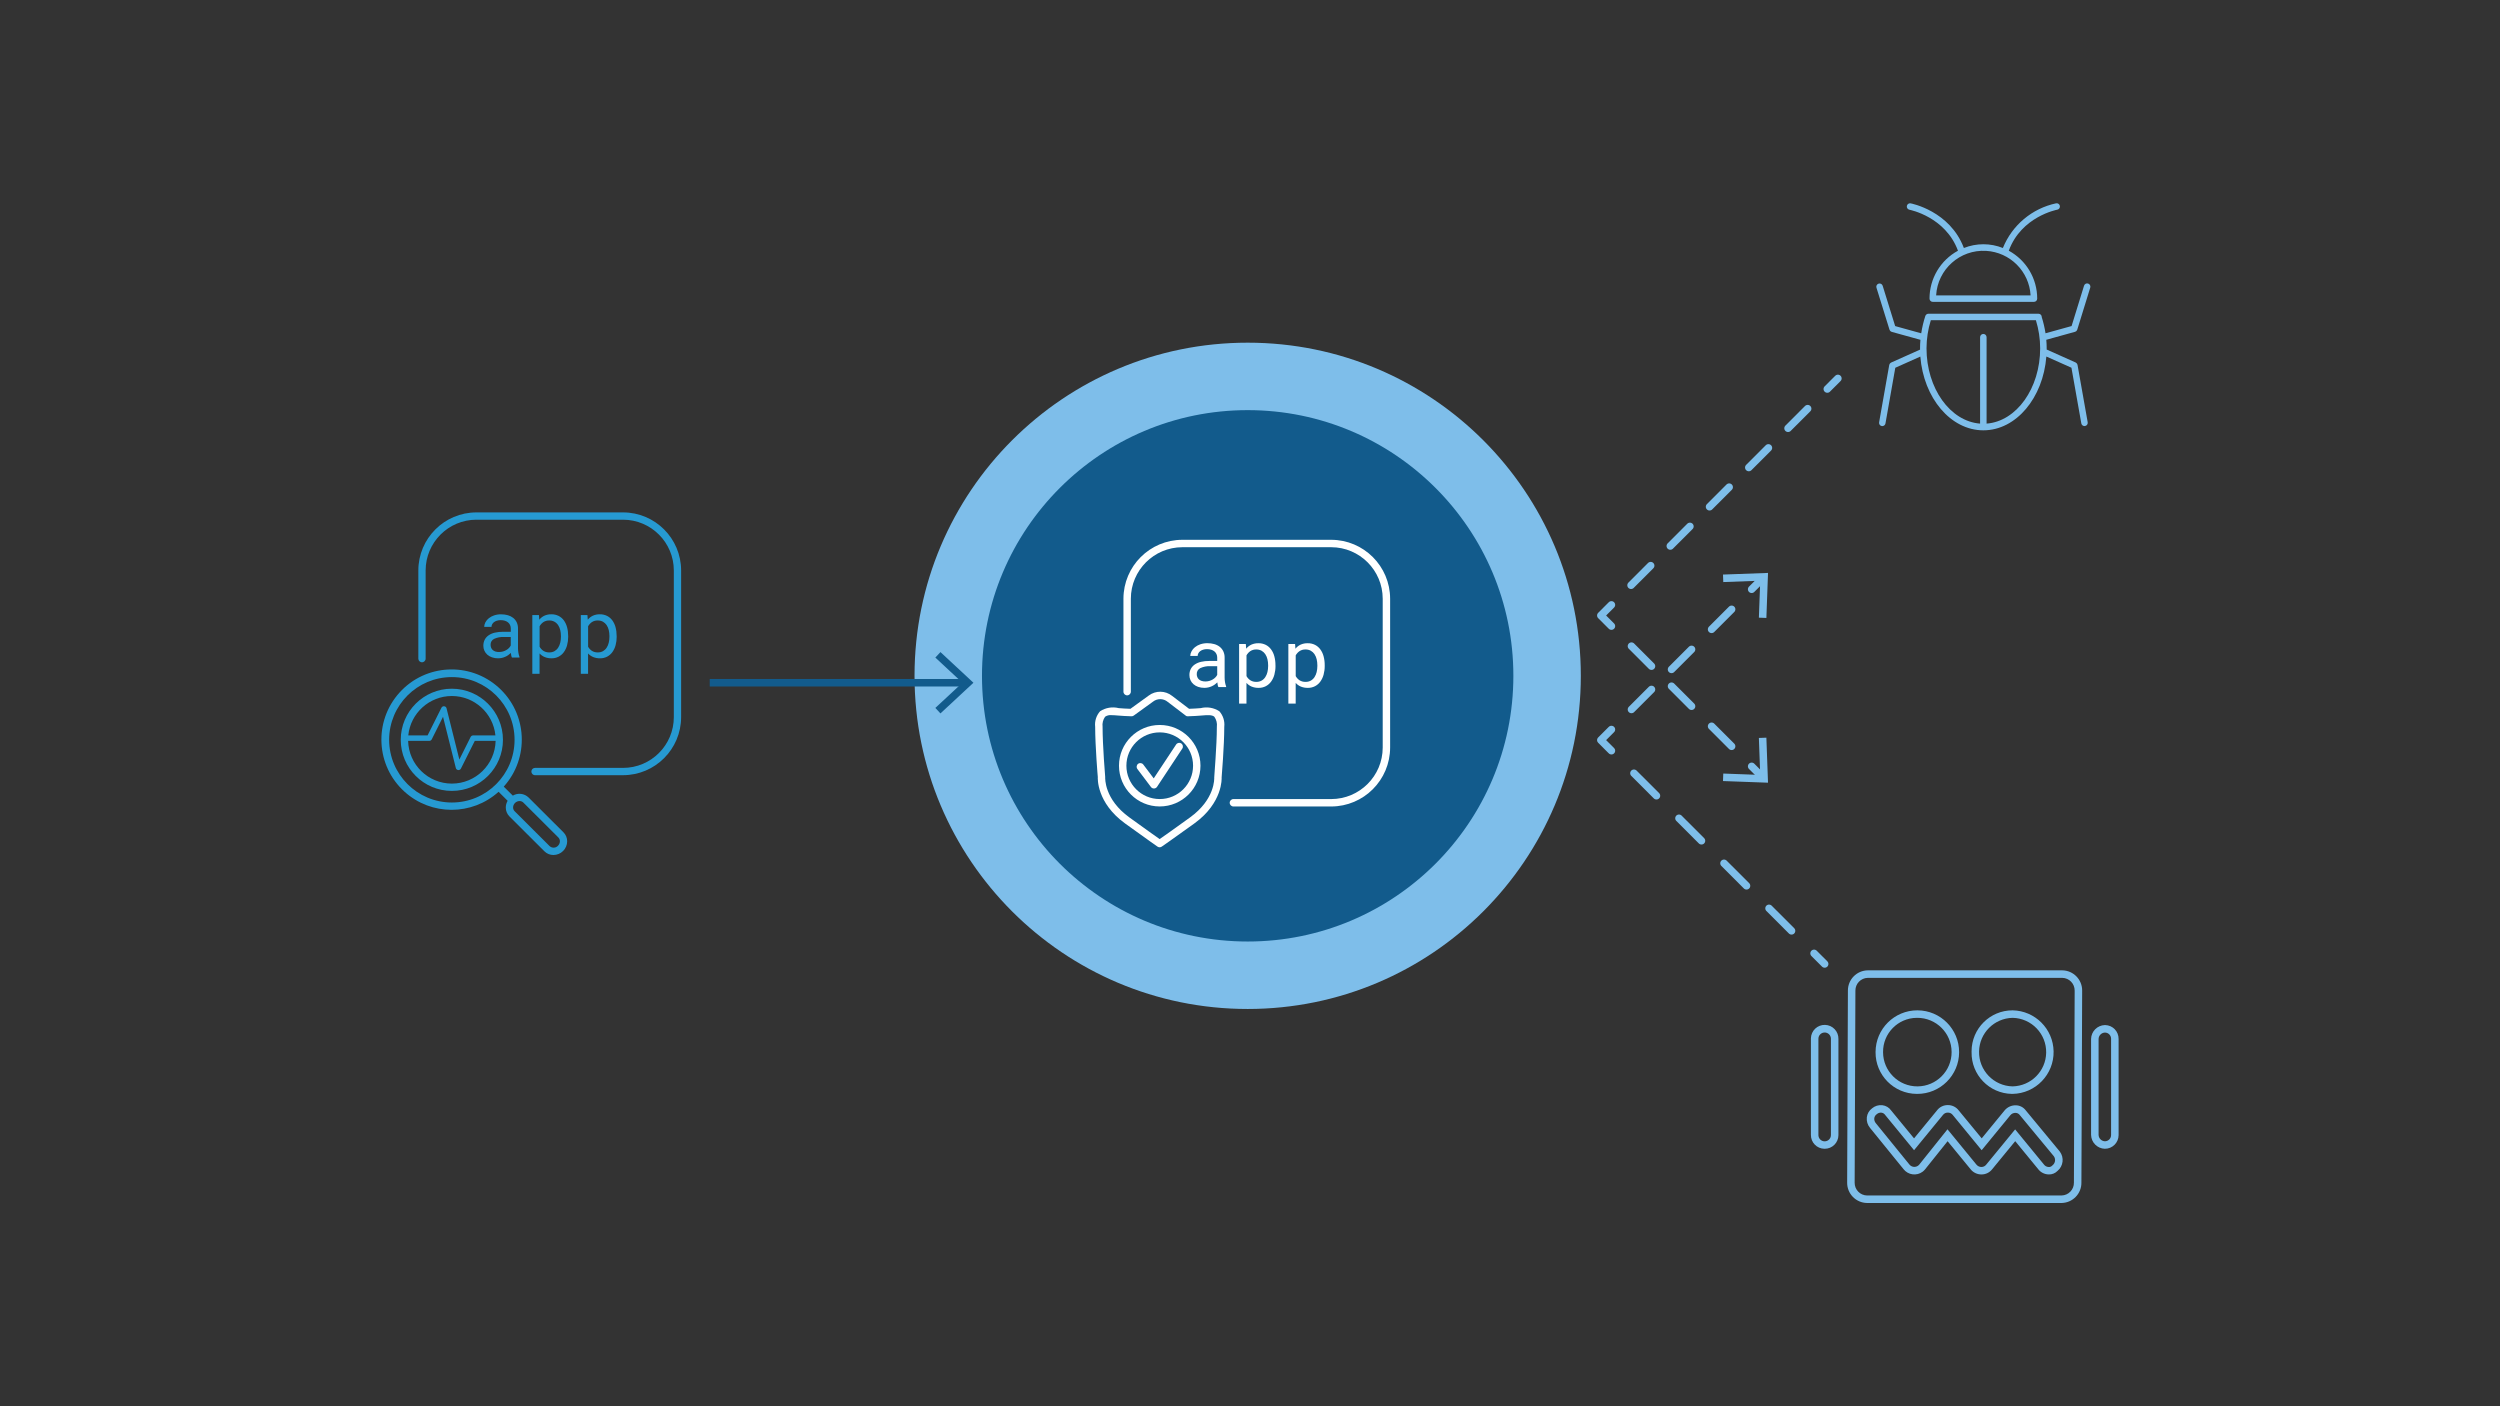 <?xml version="1.0" encoding="UTF-8"?><svg id="Layer_1" xmlns="http://www.w3.org/2000/svg" viewBox="0 0 1200 675"><rect x="0" y="0" width="1200" height="675" fill="#333333" stroke="none"/><defs><style>.cls-1,.cls-2,.cls-3,.cls-4,.cls-5{fill:none;stroke-width:3.6px;}.cls-1,.cls-2,.cls-4,.cls-5{stroke:#7ebeea;stroke-linecap:round;stroke-linejoin:round;}.cls-6{fill:#fff;}.cls-7{fill:#7ebeea;}.cls-8{fill:#125b8c;}.cls-9{fill:#269ad2;}.cls-2{stroke-dasharray:0 0 0 0 0 0 15.284 15.284;}.cls-3{stroke:#125b8c;stroke-miterlimit:10;}.cls-4{stroke-dasharray:0 0 0 0 0 0 13.599 13.599;}.cls-5{stroke-dasharray:0 0 0 0 0 0 13.321 13.321;}</style></defs><g id="app-magnifying-health"><g id="a19f03ad-e8bf-4391-9191-ce0a7b2f6d2c"><path class="cls-9" d="m245.722,315.615c-.156-.313-.267-.647-.329-.992-.082-.406-.142-.817-.179-1.23-.365.363-.758.696-1.177.995-.447.325-.926.603-1.43.83-.535.242-1.093.431-1.664.564-.617.14-1.249.209-1.882.207-.996.013-1.987-.145-2.929-.47-.813-.282-1.566-.714-2.221-1.272-.598-.526-1.075-1.173-1.402-1.899-.337-.749-.507-1.562-.501-2.383-.022-1.019.208-2.028.669-2.936.449-.845,1.099-1.567,1.892-2.102.897-.596,1.896-1.021,2.947-1.254,1.264-.288,2.558-.427,3.854-.413h3.802v-1.598c.007-.571-.113-1.137-.35-1.657-.221-.484-.549-.912-.96-1.251-.448-.365-.963-.638-1.517-.802-.649-.194-1.323-.289-2.001-.28-.628-.009-1.253.079-1.854.263-.498.152-.967.389-1.384.701-.364.274-.663.624-.876,1.027-.203.378-.31.801-.312,1.23h-3.504c.02-.763.218-1.51.578-2.183.394-.746.938-1.402,1.598-1.927.759-.606,1.619-1.075,2.54-1.384,1.095-.366,2.244-.544,3.399-.526,1.087-.01,2.169.133,3.217.424.933.252,1.806.686,2.568,1.279.723.573,1.306,1.303,1.706,2.134.43.938.641,1.961.617,2.992v9.46c.006.722.069,1.443.189,2.155.105.679.281,1.345.526,1.987v.301l-3.63.011Zm-6.156-2.656c.644.005,1.284-.084,1.903-.263.564-.164,1.104-.4,1.608-.701.461-.27.884-.603,1.254-.988.331-.343.61-.732.827-1.156v-4.1h-3.238c-1.63-.082-3.256.228-4.741.904-1.083.522-1.751,1.64-1.696,2.842-.007.479.08.955.256,1.402.164.421.425.798.76,1.1.373.328.809.575,1.282.725.578.175,1.18.255,1.783.235Z"/><path class="cls-9" d="m272.727,305.657c.011,1.376-.166,2.747-.526,4.075-.313,1.178-.836,2.29-1.542,3.283-.659.912-1.52,1.659-2.516,2.183-1.056.542-2.23.815-3.416.792-1.124.023-2.241-.182-3.283-.603-.935-.389-1.773-.98-2.453-1.731v9.786h-3.479v-28.203h3.178l.172,2.221c.657-.824,1.497-1.485,2.453-1.931,1.054-.463,2.196-.691,3.346-.666,1.199-.024,2.386.24,3.462.771.996.51,1.859,1.244,2.523,2.144.711.991,1.233,2.104,1.542,3.283.364,1.372.54,2.786.526,4.205l.014.389Zm-3.483-.396c.005-.954-.106-1.904-.329-2.831-.195-.845-.539-1.648-1.016-2.372-.446-.674-1.046-1.232-1.752-1.626-.772-.42-1.641-.628-2.519-.603-.992-.033-1.971.24-2.803.781-.756.515-1.38,1.202-1.819,2.004v9.811c.44.789,1.059,1.463,1.808,1.969.855.534,1.851.799,2.859.76.875.024,1.739-.187,2.505-.61.698-.407,1.291-.972,1.731-1.65.471-.732.812-1.541,1.006-2.39.223-.931.334-1.885.329-2.842v-.403Z"/><path class="cls-9" d="m296.006,305.657c.011,1.376-.166,2.747-.526,4.075-.313,1.179-.837,2.291-1.545,3.283-.657.912-1.517,1.66-2.512,2.183-1.054.542-2.227.815-3.413.792-1.125.023-2.243-.182-3.287-.603-.936-.387-1.774-.979-2.453-1.731v9.786h-3.483v-28.203h3.182l.168,2.221c.657-.825,1.497-1.486,2.453-1.931,1.051-.463,2.191-.69,3.339-.666,1.199-.025,2.387.239,3.462.771.997.508,1.861,1.242,2.523,2.144.713.99,1.237,2.103,1.545,3.283.364,1.372.54,2.786.526,4.205l.021.389Zm-3.479-.396c.003-.953-.108-1.904-.329-2.831-.198-.844-.542-1.647-1.016-2.372-.448-.672-1.049-1.229-1.752-1.626-.773-.419-1.643-.627-2.523-.603-.992-.033-1.971.239-2.803.781-.754.516-1.376,1.203-1.815,2.004v9.811c.44.788,1.058,1.462,1.804,1.969.856.535,1.854.799,2.863.76.873.023,1.737-.187,2.502-.61.699-.406,1.292-.972,1.731-1.65.471-.733.812-1.541,1.009-2.39.222-.931.332-1.885.329-2.842v-.403Z"/><path class="cls-9" d="m299.069,245.954h-70.393c-15.387.017-27.856,12.486-27.873,27.873v42.316c0,.968.784,1.752,1.752,1.752s1.752-.784,1.752-1.752v-42.316c.015-13.452,10.917-24.354,24.369-24.369h70.393c13.452.015,24.354,10.917,24.369,24.369v70.393c-.015,13.452-10.917,24.354-24.369,24.369h-42.26c-.968,0-1.752.784-1.752,1.752s.784,1.752,1.752,1.752h42.26c15.387-.017,27.856-12.486,27.873-27.873v-70.393c-.017-15.387-12.486-27.856-27.873-27.873Z"/><path class="cls-9" d="m253.68,382.763c-2.029-1.949-5.11-2.302-7.526-.862l-4.355-4.32c12.456-13.824,11.347-35.129-2.477-47.585-13.824-12.456-35.129-11.347-47.585,2.477-12.456,13.824-11.347,35.129,2.477,47.585,12.818,11.549,32.29,11.549,45.108,0l4.348,4.327c-.576.972-.884,2.08-.893,3.21-.013,1.606.618,3.151,1.752,4.289l16.819,16.769c1.143,1.132,2.69,1.762,4.299,1.752,1.744-.006,3.415-.703,4.646-1.938,1.244-1.224,1.945-2.894,1.948-4.639.013-1.605-.618-3.149-1.752-4.285l-16.808-16.78Zm-66.892-27.656c0-16.625,13.477-30.102,30.102-30.102s30.102,13.477,30.102,30.102-13.477,30.102-30.102,30.102h0c-16.617-.017-30.084-13.484-30.102-30.102Zm81.044,50.855c-1.058,1.143-2.838,1.226-3.998.186l-16.819-16.769c-.475-.48-.739-1.129-.732-1.804.007-.813.34-1.59.925-2.155.573-.581,1.353-.912,2.169-.922.682-.01,1.339.254,1.826.732l16.819,16.769h0c.475.481.738,1.132.732,1.808-.006.813-.338,1.589-.922,2.155Z"/><path class="cls-9" d="m216.889,330.58c-13.546,0-24.527,10.981-24.527,24.527s10.981,24.527,24.527,24.527,24.527-10.981,24.527-24.527c-.015-13.54-10.988-24.512-24.527-24.527Zm0,3.504c10.792.011,19.826,8.184,20.915,18.921h-10.722c-.497.002-.952.284-1.174.729l-5.42,10.837-6.146-24.583c-.132-.534-.584-.929-1.132-.988-.545-.055-1.069.23-1.317.718l-6.657,13.287h-9.264c1.092-10.736,10.126-18.908,20.918-18.921Zm0,42.046c-11.399-.014-20.71-9.109-20.992-20.505h10.161c.497,0,.951-.281,1.174-.725l5.42-10.837,6.146,24.583c.132.534.584.929,1.132.988.048.003.096.003.144,0,.497,0,.952-.28,1.174-.725l6.657-13.29h9.993c-.278,11.405-9.601,20.507-21.009,20.512Z"/></g></g><g id="e"><circle class="cls-7" cx="598.885" cy="324.396" r="159.912"/><circle class="cls-8" cx="598.885" cy="324.396" r="127.532"/><line class="cls-3" x1="340.663" y1="327.717" x2="463.345" y2="327.717"/><polygon class="cls-8" points="451.416 342.44 448.961 339.804 461.963 327.72 448.961 315.634 451.416 312.997 467.249 327.72 451.416 342.44"/><g id="g"><g id="h"><path class="cls-7" d="m1010.321,551.41c3.629.018,6.585-2.908,6.604-6.537v-46.166c.06-3.626-2.831-6.614-6.458-6.674-.048,0-.097,0-.145,0-3.628.111-6.533,3.046-6.606,6.675v46.025c.071,3.631,2.977,6.568,6.606,6.678h0Zm-3.004-52.703c.043-1.652,1.353-2.992,3.004-3.073,1.639-.019,2.983,1.295,3.002,2.934,0,.046,0,.093-.002.139v46.025c.058,1.64-1.225,3.017-2.865,3.075-.045.002-.09.002-.135.002-1.652-.081-2.963-1.422-3.004-3.076v-46.025h0Z"/><path class="cls-7" d="m875.839,551.41c3.631.018,6.589-2.91,6.607-6.541v-46.163c.085-3.648-2.803-6.674-6.45-6.759-3.648-.085-6.674,2.803-6.759,6.45-.002.103-.002.206,0,.309v46.025c-.06,3.628,2.833,6.618,6.461,6.678.047,0,.094,0,.141,0h0Zm-3.001-52.703c-.057-1.658,1.24-3.049,2.898-3.106s3.049,1.24,3.106,2.898c.002.069.002.139,0,.208v46.025c.057,1.658-1.24,3.049-2.898,3.106s-3.049-1.24-3.106-2.898c-.002-.069-.002-.139,0-.208v-46.025Z"/><path class="cls-7" d="m966.055,525.067c11.075-.21,19.883-9.358,19.673-20.433-.204-10.779-8.894-19.469-19.673-19.673-10.86-.018-19.679,8.771-19.697,19.631,0,.147,0,.293.004.44-.205,10.858,8.431,19.827,19.29,20.032.134.003.269.004.403.003Zm0-36.504c9.086.19,16.297,7.71,16.107,16.795-.185,8.818-7.289,15.922-16.107,16.107-9.086-.19-16.297-7.71-16.107-16.795.185-8.818,7.289-15.922,16.107-16.107Z"/><path class="cls-7" d="m913.658,561.15c2.218,2.897,6.365,3.447,9.262,1.229.443-.339.841-.733,1.185-1.172l10.742-13.425,10.965,13.368c1.289,1.67,3.294,2.63,5.403,2.586,1.978-.024,3.837-.953,5.043-2.522l11.044-13.461,10.983,13.389c1.21,1.598,3.086,2.551,5.09,2.586,1.578.062,3.109-.546,4.215-1.675,2.806-2.306,3.297-6.413,1.113-9.315l-16.311-19.718c-1.113-1.513-2.863-2.426-4.74-2.475-2.072-.064-4.061.819-5.403,2.399l-11.037,13.461-11.012-13.378c-1.236-1.646-3.18-2.607-5.238-2.59h0c-2.028-.022-3.948.912-5.183,2.522l-11.041,13.461-10.958-13.36c-.985-1.428-2.538-2.362-4.261-2.561-1.79-.207-3.584.344-4.949,1.52-1.391,1.015-2.295,2.565-2.493,4.276-.206,1.847.355,3.697,1.553,5.119l16.03,19.736h-.002Zm-12.827-26.321c.534-.486,1.227-.76,1.949-.771.106,0,.212.005.317.018.75.099,1.418.523,1.826,1.16l13.825,16.858,13.883-16.93c.555-.728,1.426-1.145,2.341-1.12.946-.019,1.842.428,2.395,1.196l13.829,16.858,13.811-16.84c.617-.727,1.537-1.127,2.489-1.081.808.016,1.559.417,2.021,1.081l16.289,19.682c1.01,1.343.793,3.242-.493,4.323l-.223.195c-.439.497-1.087.756-1.747.699-.892-.038-1.718-.477-2.248-1.196l-13.825-16.858-13.89,16.93c-.528.676-1.326,1.086-2.183,1.12-.993.034-1.942-.411-2.55-1.196l-13.85-16.898-13.558,16.955c-1.09,1.293-3.022,1.457-4.315.366-.155-.131-.296-.276-.422-.435l-16.091-19.812c-.571-.659-.843-1.525-.753-2.392.098-.777.526-1.474,1.174-1.913h-.001Z"/><path class="cls-7" d="m920.264,525.067c11.075.032,20.079-8.92,20.111-19.995s-8.92-20.079-19.995-20.111-20.079,8.92-20.111,19.995v.076c-.078,10.987,8.766,19.957,19.753,20.035h.242Zm0-36.504c9.086-.032,16.477,7.308,16.509,16.393.032,9.086-7.308,16.477-16.393,16.509-9.086.032-16.477-7.308-16.509-16.393v-.04c-.098-8.998,7.117-16.371,16.115-16.468.093,0,.186,0,.279,0h0Z"/><path class="cls-7" d="m896.195,577.435h93.321c5.329-.061,9.604-4.422,9.56-9.751l.36-92.161c.046-5.331-4.23-9.693-9.56-9.755h-93.317c-5.33.059-9.608,4.421-9.564,9.751l-.36,92.161c-.044,5.33,4.231,9.691,9.56,9.755h0Zm-5.598-101.912c-.048-3.343,2.618-6.095,5.962-6.152h93.317c3.342.057,6.008,2.807,5.962,6.149l-.36,92.161c.048,3.343-2.618,6.095-5.962,6.152h-93.321c-3.342-.057-6.008-2.807-5.962-6.149l.364-92.161h0Z"/></g></g><line class="cls-1" x1="875.841" y1="462.703" x2="870.749" y2="457.612"/><line class="cls-2" x1="859.942" y1="446.805" x2="778.888" y2="365.75"/><polyline class="cls-1" points="773.484 360.347 768.393 355.255 773.484 350.164"/><line class="cls-4" x1="783.1" y1="340.548" x2="835.987" y2="287.661"/><line class="cls-1" x1="840.795" y1="282.853" x2="845.886" y2="277.762"/><polygon class="cls-7" points="847.863 296.608 844.262 296.48 844.912 278.741 827.171 279.389 827.043 275.788 848.65 275.004 847.863 296.608"/><line class="cls-1" x1="882.19" y1="181.64" x2="877.098" y2="186.731"/><line class="cls-5" x1="867.679" y1="196.151" x2="778.194" y2="285.636"/><polyline class="cls-1" points="773.484 290.346 768.393 295.437 773.484 300.528"/><line class="cls-4" x1="783.1" y1="310.144" x2="835.987" y2="363.031"/><line class="cls-1" x1="840.795" y1="367.839" x2="845.886" y2="372.93"/><polygon class="cls-7" points="827.041 374.906 827.169 371.306 844.907 371.956 844.259 354.215 847.86 354.087 848.645 375.693 827.041 374.906"/></g><g id="app-shield-check"><g id="e63dddd9-5a19-4fd2-95ee-4653cc791d2f"><path class="cls-6" d="m556.624,406.702c-.361,0-.713-.111-1.01-.316,0,0-4.267-2.958-15.581-11.133-13.75-9.956-13.121-21.783-13.085-22.284h0c-.021,0-1.266-14.934-1.266-24.101-.309-2.712.551-5.427,2.365-7.467,2.648-1.726,5.896-2.268,8.96-1.497.85.071,1.732.146,2.645.188.991.055,1.979.098,2.965.132l8.768-6.343c3.346-2.53,7.983-2.462,11.254.164l8.118,6.18c.971-.039,1.945-.078,2.923-.132h0c.914-.043,1.796-.117,2.642-.188,3.066-.768,6.314-.225,8.964,1.497,1.814,2.04,2.674,4.755,2.365,7.467,0,9.206-1.255,24.215-1.269,24.368.036.231.668,12.061-13.085,22.014-11.169,8.082-15.645,11.112-15.677,11.144-.293.2-.64.308-.996.309Zm-23.127-63.431c-1.072-.118-2.152.151-3.044.757-1.004,1.402-1.438,3.133-1.216,4.843,0,9.056,1.241,23.92,1.255,24.069-.021.683-.448,10.696,11.624,19.429,8.178,5.927,12.68,9.103,14.515,10.39,1.863-1.287,6.422-4.48,14.579-10.39,12.09-8.733,11.649-18.746,11.624-19.169s1.259-15.29,1.259-24.328c.222-1.71-.212-3.441-1.216-4.843-1.092-.999-3.488-.8-6.258-.569-.885.071-1.81.149-2.763.196h0c-1.213.064-2.421.114-3.623.156-.474.045-.942-.128-1.273-.469l-8.47-6.457c-2.021-1.687-4.945-1.734-7.019-.114l-9.27,6.706c-.319.236-.71.354-1.106.334-1.202-.043-2.411-.092-3.623-.156-.953-.046-1.877-.124-2.763-.196-1.156-.1-2.251-.188-3.211-.188Z"/><path class="cls-6" d="m553.875,378.473c-.56,0-1.087-.263-1.422-.711l-6.514-8.644c-.59-.785-.432-1.899.353-2.489.785-.59,1.899-.432,2.489.353,0,.001.002.002.003.004l5.003,6.635,10.717-16.211c.511-.838,1.605-1.103,2.444-.592.838.511,1.103,1.605.592,2.444-.023.038-.048.075-.074.111l-12.09,18.309c-.317.48-.847.777-1.422.796l-.078-.004Z"/><path class="cls-6" d="m556.67,387.099c-10.801,0-19.557-8.756-19.557-19.557s8.756-19.557,19.557-19.557,19.557,8.756,19.557,19.557h0c-.012,10.796-8.761,19.545-19.557,19.557Zm0-35.557c-8.837,0-16.001,7.164-16.001,16.001s7.164,16.001,16.001,16.001,16.001-7.164,16.001-16.001h0c0-8.837-7.164-16.001-16.001-16.001Z"/><path class="cls-6" d="m584.835,329.795c-.159-.317-.271-.654-.334-1.003-.084-.414-.144-.831-.181-1.252-.37.37-.77.709-1.195,1.013-.455.327-.941.608-1.451.839-.542.247-1.108.439-1.689.572-.626.144-1.267.214-1.909.21-1.011.013-2.017-.148-2.973-.476-.826-.284-1.591-.722-2.254-1.291-.606-.533-1.091-1.191-1.422-1.927-.341-.759-.515-1.582-.508-2.414-.028-1.033.199-2.056.661-2.98.454-.859,1.114-1.592,1.92-2.133.91-.604,1.924-1.035,2.99-1.269,1.283-.294,2.596-.435,3.911-.42h3.858v-1.625c.006-.58-.115-1.154-.356-1.682-.226-.491-.559-.924-.974-1.269-.455-.367-.976-.643-1.536-.811-.659-.2-1.345-.297-2.034-.288-.637-.01-1.272.081-1.881.27-.506.155-.981.395-1.405.711-.368.278-.671.633-.885,1.042-.208.384-.317.815-.316,1.252h-3.556c.025-.782.238-1.546.619-2.229.401-.757.953-1.424,1.621-1.959.771-.614,1.644-1.089,2.578-1.405,1.111-.371,2.278-.552,3.449-.533,1.103-.01,2.202.135,3.264.43.946.255,1.832.696,2.606,1.298.734.581,1.326,1.323,1.728,2.169.439.951.656,1.989.633,3.037v9.601c.004.734.067,1.466.188,2.19.106.688.286,1.363.537,2.013v.306l-3.705.014Zm-6.244-2.692c.652.005,1.302-.086,1.927-.27.572-.169,1.122-.407,1.636-.711.466-.278.893-.616,1.269-1.006.337-.347.62-.742.839-1.173v-4.174h-3.286c-1.654-.084-3.304.231-4.811.917-1.099.53-1.777,1.665-1.721,2.884-.007.486.081.97.26,1.422.168.428.432.811.772,1.12.378.33.82.579,1.298.732.587.187,1.201.275,1.817.26Z"/><path class="cls-6" d="m612.239,319.693c.011,1.395-.169,2.785-.533,4.132-.315,1.198-.847,2.328-1.568,3.335-.668.925-1.54,1.683-2.549,2.215-1.072.548-2.263.823-3.467.8-1.14.022-2.273-.185-3.332-.608-.952-.4-1.802-1.007-2.489-1.778v9.949h-3.534v-28.61h3.229l.171,2.254c.667-.837,1.519-1.508,2.489-1.959,1.067-.469,2.223-.699,3.389-.676,1.218-.025,2.424.243,3.517.782,1.011.516,1.887,1.263,2.557,2.18.726,1.003,1.258,2.133,1.568,3.332.369,1.392.549,2.827.533,4.267l.021.384Zm-3.534-.402c.004-.969-.107-1.934-.331-2.877-.201-.855-.55-1.669-1.031-2.404-.456-.682-1.065-1.248-1.778-1.653-.785-.426-1.668-.637-2.56-.612-1.007-.032-1.999.245-2.845.793-.767.522-1.398,1.219-1.842,2.034v9.956c.443.801,1.071,1.485,1.831,1.995.868.544,1.881.813,2.905.772.886.024,1.763-.19,2.539-.619.709-.411,1.311-.983,1.757-1.671.477-.744.824-1.564,1.024-2.425.224-.945.334-1.913.331-2.884v-.405Z"/><path class="cls-6" d="m635.864,319.693c.011,1.395-.169,2.785-.533,4.132-.316,1.198-.847,2.328-1.568,3.335-.668.925-1.54,1.683-2.549,2.215-1.072.548-2.263.823-3.467.8-1.14.022-2.273-.185-3.332-.608-.952-.4-1.802-1.007-2.489-1.778v9.949h-3.517v-28.61h3.229l.171,2.254c.667-.837,1.519-1.508,2.489-1.959,1.067-.469,2.223-.699,3.389-.676,1.218-.025,2.424.243,3.517.782,1.011.516,1.887,1.263,2.557,2.18.726,1.003,1.258,2.133,1.568,3.332.369,1.392.549,2.827.533,4.267l.004.384Zm-3.534-.402c.004-.969-.107-1.934-.331-2.877-.201-.855-.55-1.669-1.031-2.404-.456-.682-1.065-1.248-1.778-1.653-.785-.426-1.668-.637-2.56-.612-1.007-.032-1.999.245-2.845.793-.767.522-1.398,1.219-1.842,2.034v9.956c.443.801,1.071,1.485,1.831,1.995.868.544,1.881.813,2.905.772.886.024,1.763-.19,2.539-.619.709-.411,1.311-.983,1.757-1.671.477-.744.824-1.564,1.024-2.425.223-.945.334-1.913.331-2.884v-.405Z"/><g id="fa3bdea6-7210-47dd-9b6f-043a58bf8c3a"><path class="cls-6" d="m638.971,387.11h-46.936c-.982,0-1.778-.796-1.778-1.778s.796-1.778,1.778-1.778h46.936c13.652-.016,24.715-11.079,24.73-24.73v-71.435c-.016-13.652-11.079-24.715-24.73-24.73h-71.435c-13.652.016-24.715,11.079-24.73,24.73v44.607c0,.982-.796,1.778-1.778,1.778s-1.778-.796-1.778-1.778v-44.607c.02-15.614,12.672-28.266,28.286-28.286h71.435c15.614.02,28.266,12.672,28.286,28.286v71.435c-.02,15.614-12.672,28.266-28.286,28.286Z"/></g></g></g><g id="security-bug"><g id="bd792f60-2dd3-420e-8048-d6a50264f86b"><path class="cls-7" d="m916.538,100.679c.174.031,17.264,3.36,23.287,19.665-8.424,4.583-13.665,13.407-13.658,22.997,0,.86.697,1.557,1.557,1.557h48.579c.86,0,1.557-.697,1.557-1.557.011-9.588-5.224-18.413-13.643-23,6.038-16.423,23.094-19.656,23.271-19.687.846-.156,1.405-.968,1.249-1.814-.153-.827-.934-1.383-1.765-1.257-11.565,2.454-21.154,10.495-25.585,21.456-6.011-2.4-12.714-2.4-18.725,0-6.736-17.862-25.376-21.4-25.569-21.434-.847-.15-1.656.414-1.806,1.261-.15.847.414,1.656,1.261,1.806h0l-.009.006Zm58.145,41.105h-45.34c.719-12.52,11.452-22.087,23.972-21.368,11.516.661,20.707,9.852,21.368,21.368Z"/><path class="cls-7" d="m906.959,158.257c0,.034.047.05.059.081.095.276.268.518.498.698.028.019.056.025.084.044.131.094.276.168.43.218l13.777,3.818c-.118,1.351-.184,2.7-.184,4.048,0,.218.022.427.025.641l-13.917,6.228c-.045.028-.087.06-.128.093-.082.046-.159.101-.23.162-.082.069-.158.146-.224.23-.052.072-.099.148-.14.227-.053.098-.094.203-.121.311,0,.047-.044.084-.053.131l-4.858,27.519c-.15.841.406,1.645,1.246,1.803.09.018.182.026.274.025.754-.002,1.398-.544,1.529-1.286l4.715-26.718,12.02-5.378c1.566,19.855,14.533,35.404,30.253,35.404s28.696-15.57,30.237-35.425l12.042,5.378,4.736,26.718c.132.741.776,1.281,1.529,1.283.092,0,.184-.007.274-.025.846-.15,1.41-.957,1.261-1.803l-4.88-27.531c0-.047-.04-.084-.053-.128-.028-.108-.068-.212-.118-.311-.043-.083-.093-.162-.149-.237-.128-.158-.283-.291-.458-.395-.044-.025-.072-.062-.118-.084l-13.935-6.228c0-.209.025-.411.025-.623,0-1.345-.072-2.694-.187-4.048l13.801-3.83c.154-.049.299-.122.43-.218.028-.019.056-.022.084-.044.23-.182.403-.425.501-.701,0-.031.044-.047.056-.078l6.228-20.176c.254-.822-.207-1.694-1.029-1.948-.822-.254-1.694.207-1.948,1.029l-5.979,19.372-12.518,3.475c-.4-2.627-1.004-5.218-1.806-7.751v-.075c0-.86-.697-1.557-1.557-1.557h-52.845c-.674,0-1.27.434-1.479,1.074-.885,2.714-1.545,5.498-1.971,8.321l-12.506-3.469-6.004-19.357c-.258-.822-1.134-1.279-1.956-1.021-.822.258-1.279,1.134-1.021,1.956l6.259,20.157Zm19.83-4.546h50.447c1.338,4.357,2.026,8.888,2.043,13.446,0,19.307-11.407,35.098-25.722,36.179v-41.485c0-.86-.697-1.557-1.557-1.557s-1.557.697-1.557,1.557v41.485c-14.325-1.081-25.722-16.872-25.722-36.179.025-4.559.722-9.09,2.068-13.446Z"/></g></g></svg>